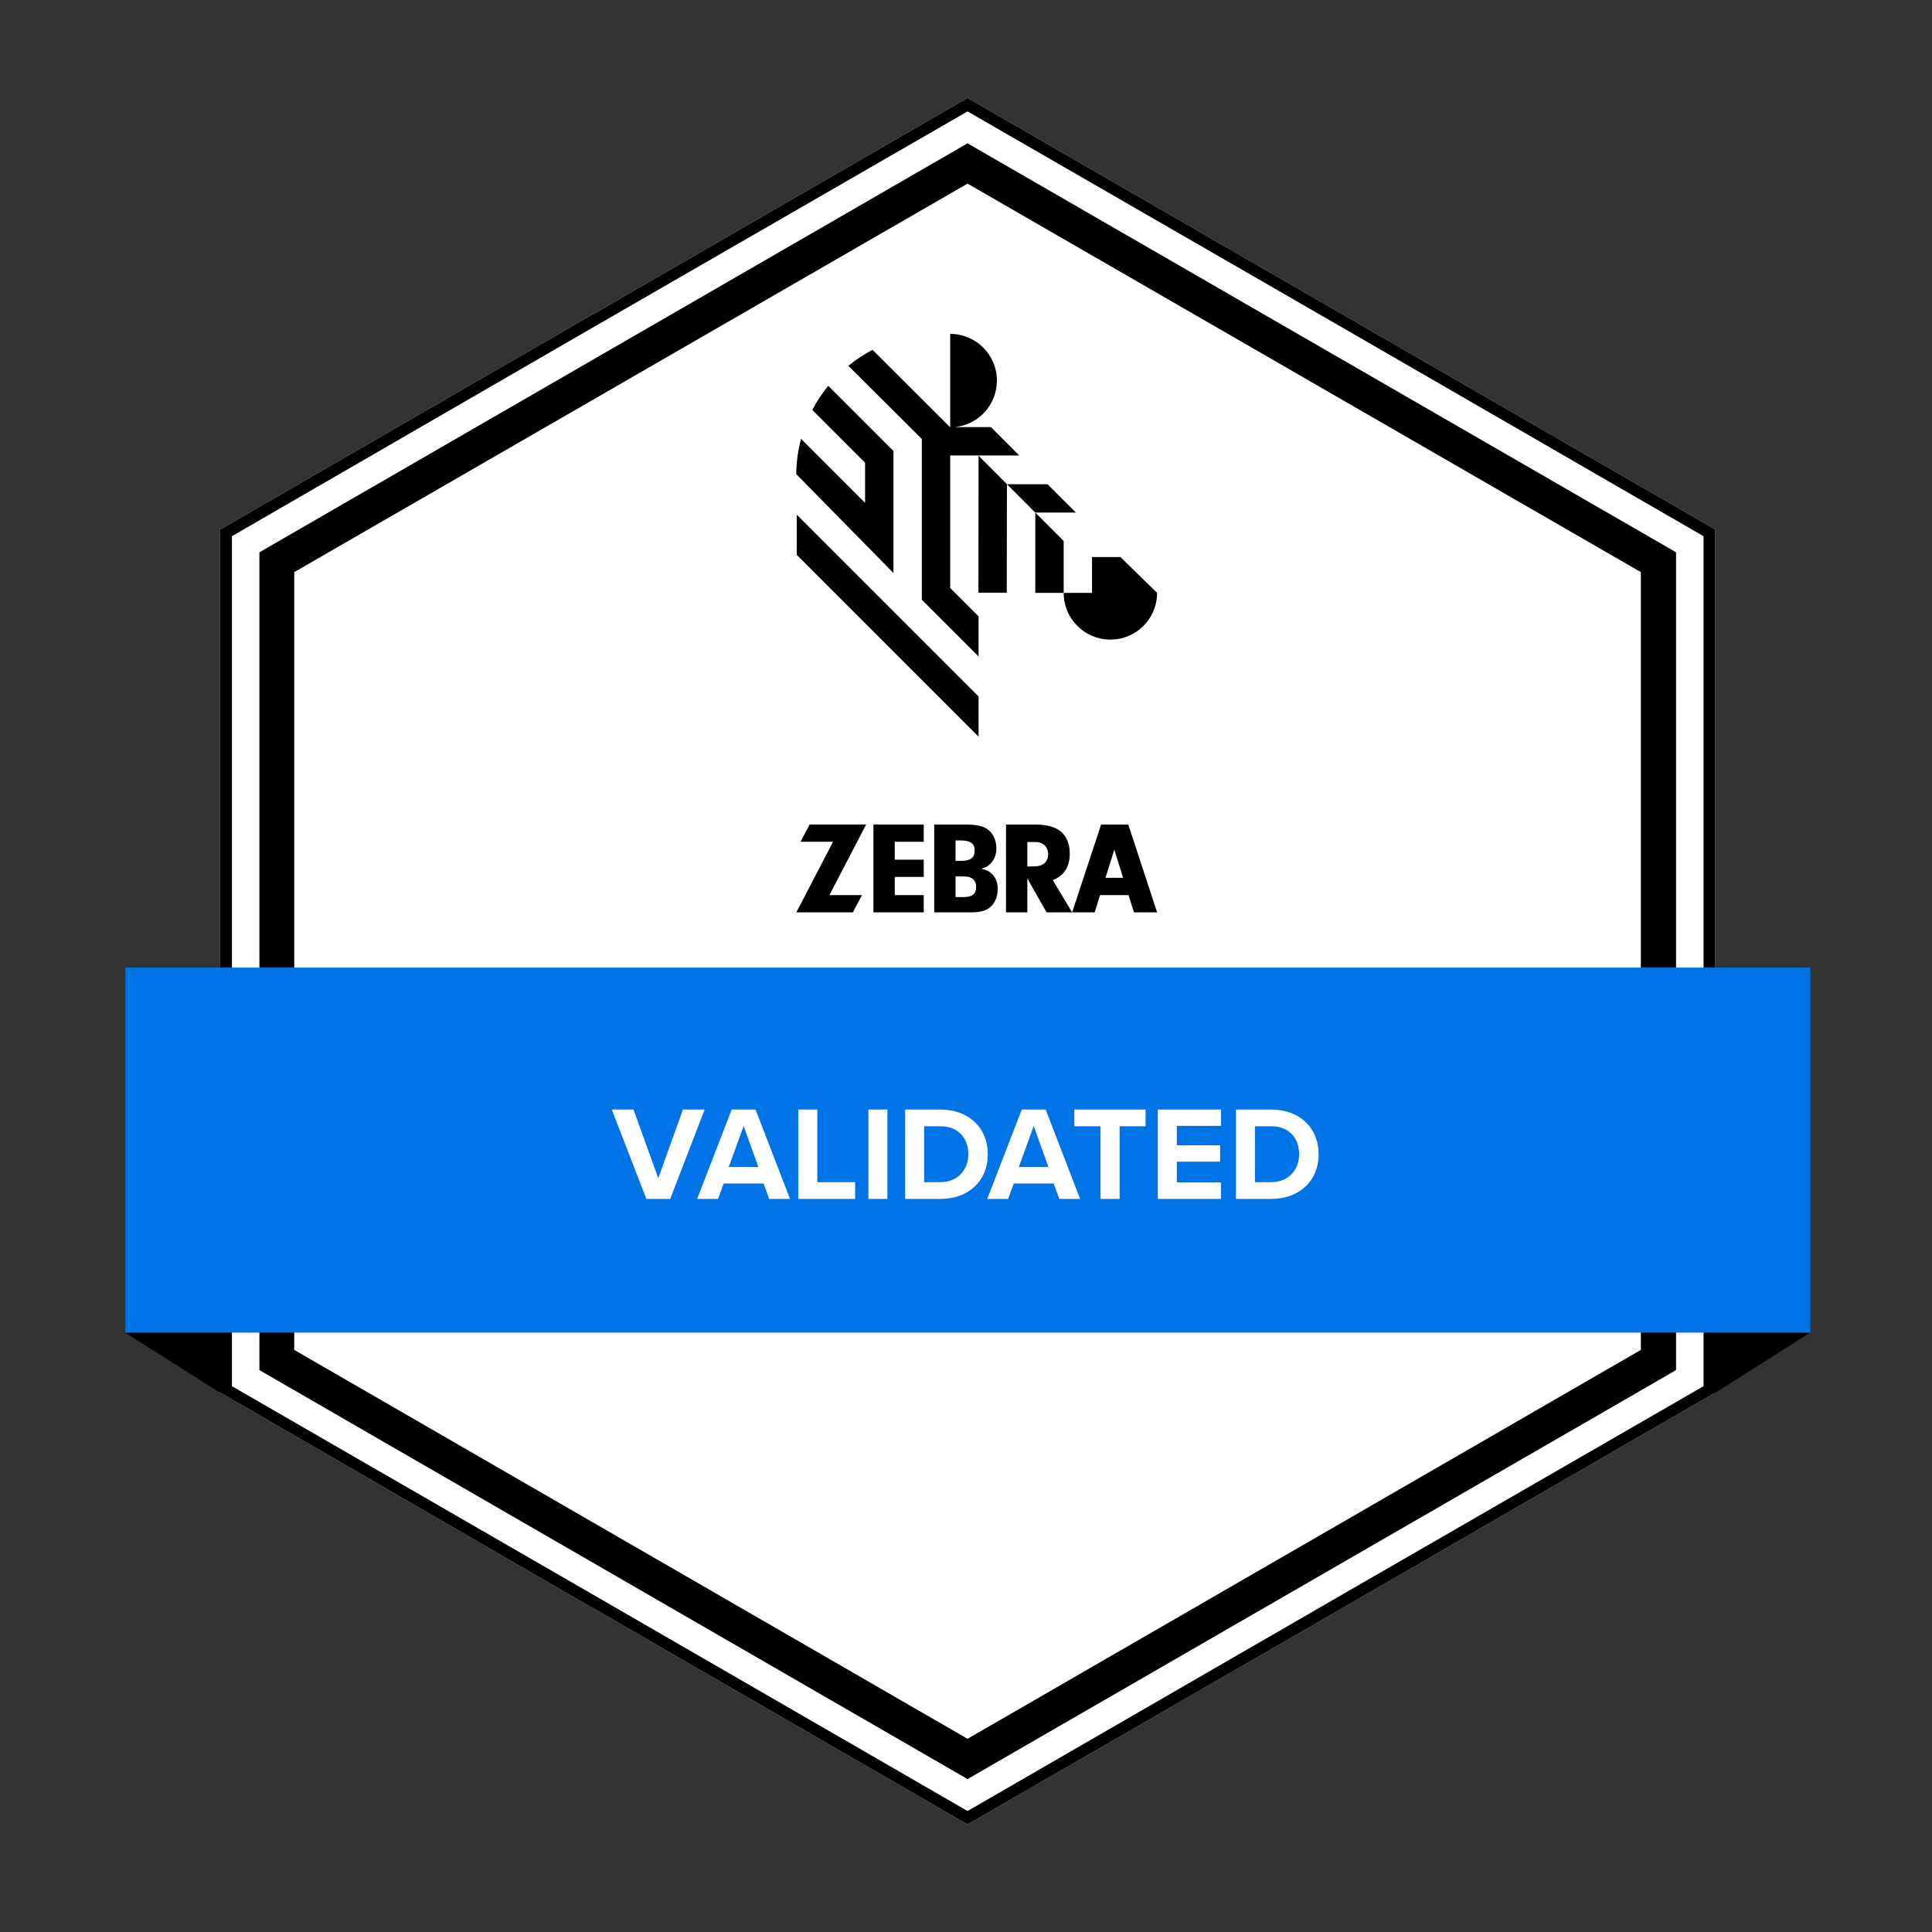 <?xml version="1.0" encoding="UTF-8"?><svg id="a" xmlns="http://www.w3.org/2000/svg" width="270" height="270" viewBox="0 0 270 270"><rect x="0" y="0" width="270" height="270" fill="#333333" stroke="none"/><defs><style>.b{fill:#0073e6;}.b,.c,.d{stroke-width:0px;}.c{fill:#000;}.e{isolation:isolate;}.d{fill:#fff;}</style></defs><path class="d" d="M135.626,13.93l51.838,29.914h0l51.838,29.914.41.256v120.631l-.41.205-51.838,29.966h0l-51.838,29.914-.41.205-.41-.205-51.786-29.914h-.051l-51.787-29.966-.41-.205v-120.631l.41-.256,51.787-29.914h.051l51.786-29.914.41-.256.41.256h0Z"/><polygon class="c" points="30.796 186.234 30.796 194.657 17.501 186.234 30.796 186.234"/><polygon class="c" points="239.556 186.234 239.556 194.738 252.978 186.234 239.556 186.234"/><path class="c" d="M135.626,13.93l51.838,29.914h0l51.838,29.914.41.256v120.631l-.41.205-51.838,29.966h0l-51.838,29.914-.41.205-.41-.205-51.786-29.914h-.051l-51.787-29.966-.41-.205v-120.631l.41-.256,51.787-29.914h.051l51.786-29.914.41-.256.41.256h0ZM186.645,45.227l-51.428-29.658-51.428,29.658h0l-51.377,29.709v118.787l51.377,29.658h0l51.428,29.71,51.428-29.71h0l51.428-29.658v-118.787l-51.428-29.709h0Z"/><path class="c" d="M135.216,25.66l-94.097,54.296v108.695l94.097,54.348,94.097-54.348v-108.695l-94.097-54.296h0ZM37.483,76.473l96.504-55.731,1.23-.717,1.229.717,96.556,55.731,1.229.717v114.279l-1.229.717-96.556,55.731-1.229.717-1.23-.717-96.504-55.731-1.229-.717v-114.279l1.229-.717v-0Z"/><rect class="b" x="17.518" y="135.223" width="235.482" height="51.011"/><g class="e"><g class="e"><path class="d" d="M90.329,167.549l-4.831-12.489h3.033l3.464,9.605,3.445-9.605h3.033l-4.812,12.489h-3.333Z"/></g><g class="e"><path class="d" d="M107.5,167.549l-.786-2.154h-5.58l-.786,2.154h-2.921l4.831-12.489h3.333l4.812,12.489h-2.902ZM103.924,157.363l-2.079,5.73h4.138l-2.06-5.73Z"/><path class="d" d="M111.564,167.549v-12.489h2.659v10.149h5.28v2.341h-7.939Z"/><path class="d" d="M121.357,167.549v-12.489h2.659v12.489h-2.659Z"/></g><g class="e"><path class="d" d="M126.488,167.549v-12.489h4.925c3.913,0,6.629,2.49,6.629,6.254,0,3.763-2.715,6.235-6.629,6.235h-4.925ZM129.147,165.208h2.266c2.472,0,3.913-1.779,3.913-3.894,0-2.21-1.348-3.914-3.913-3.914h-2.266v7.809Z"/></g><g class="e"><path class="d" d="M148.041,167.549l-.786-2.154h-5.581l-.786,2.154h-2.921l4.831-12.489h3.333l4.812,12.489h-2.902ZM144.464,157.363l-2.079,5.73h4.138l-2.06-5.73Z"/></g><g class="e"><path class="d" d="M153.79,167.549v-10.149h-3.651v-2.34h9.961v2.34h-3.632v10.149h-2.678Z"/><path class="d" d="M161.804,167.549v-12.489h8.838v2.284h-6.179v2.715h6.048v2.285h-6.048v2.903h6.179v2.303h-8.838Z"/><path class="d" d="M172.721,167.549v-12.489h4.925c3.913,0,6.629,2.49,6.629,6.254,0,3.763-2.716,6.235-6.629,6.235h-4.925ZM175.38,165.208h2.266c2.472,0,3.913-1.779,3.913-3.894,0-2.21-1.348-3.914-3.913-3.914h-2.266v7.809Z"/></g></g><polygon class="c" points="148.65 75.602 144.685 71.636 144.685 82.856 148.65 82.856 148.65 75.602"/><path class="c" d="M132.79,63.656h9.655l-3.947-3.948-.017-.019h-5.078c3.319-.31,5.915-3.101,5.915-6.5,0-3.604-2.921-6.528-6.528-6.528v13.048h-.003l-10.846-10.816c-.574.298-1.131.623-1.67.975-.593.386-1.164.807-1.712,1.253l10.269,10.229v22.459l7.928,7.927v-5.604l-3.965-3.965v-18.511h0Z"/><polygon class="c" points="136.755 63.68 136.735 82.828 140.698 82.828 140.718 67.665 136.755 63.68"/><polygon class="c" points="150.358 71.633 146.394 67.67 140.718 67.67 144.678 71.633 150.358 71.633"/><path class="c" d="M124.862,80.08v-17.056l-9.107-9.106c-.853,1.042-1.604,2.171-2.232,3.374l7.375,7.375v5.607l-8.949-8.952c-.424,1.577-.656,3.23-.673,4.935,0,0,13.142,13.362,13.587,13.823Z"/><polygon class="c" points="111.344 71.93 111.344 77.535 136.755 102.945 136.755 97.34 111.344 71.93"/><path class="c" d="M156.578,77.845h-3.965v5.011h-3.964c0,3.607,2.922,6.531,6.528,6.531,3.605,0,6.53-2.924,6.53-6.531l-5.129-5.011Z"/><polygon class="c" points="120.457 125.094 119.189 127.506 111.289 127.506 116.425 117.637 111.878 117.637 113.146 115.225 121.046 115.225 115.91 125.094 120.457 125.094"/><path class="c" d="M125.044,120.141h4.051v2.412h-4.051v2.541h4.051v2.412h-7.033v-12.28h7.033v2.412h-4.051v2.504Z"/><path class="c" d="M134.755,115.225c1.565,0,2.467.166,3.13.589.847.515,1.362,1.565,1.362,2.743,0,.866-.276,1.583-.828,2.136-.35.368-.626.534-1.289.718.755.166,1.086.331,1.473.7.552.515.829,1.234.829,2.136,0,1.141-.46,2.154-1.252,2.688-.608.405-1.344.571-2.596.571h-5.026v-12.28h4.198ZM133.54,120.307h.736c1.362,0,1.933-.423,1.933-1.436,0-.994-.571-1.418-1.97-1.418h-.699v2.854ZM133.54,125.37h1.086c1.252,0,1.786-.423,1.786-1.418,0-.589-.221-1.012-.663-1.252-.331-.184-.626-.221-1.528-.221h-.681v2.891h0Z"/><path class="c" d="M143.572,127.506h-2.982v-12.28h3.977c1.62,0,2.799.295,3.609.921.847.663,1.325,1.767,1.325,3.112,0,1.878-.792,3.111-2.375,3.737l2.706,4.511h-3.572l-2.688-4.75v4.75h-0ZM144.53,121.08c1.215,0,1.952-.626,1.952-1.694,0-1.012-.718-1.712-1.768-1.712h-1.141v3.406h.957Z"/><path class="c" d="M158.472,127.506h3.236l-4.032-12.28h-3.793l-4.049,12.28h3.145l.758-2.415h3.98l.757,2.415h0ZM154.493,122.675l1.233-3.932,1.232,3.932h-2.465Z"/></svg>